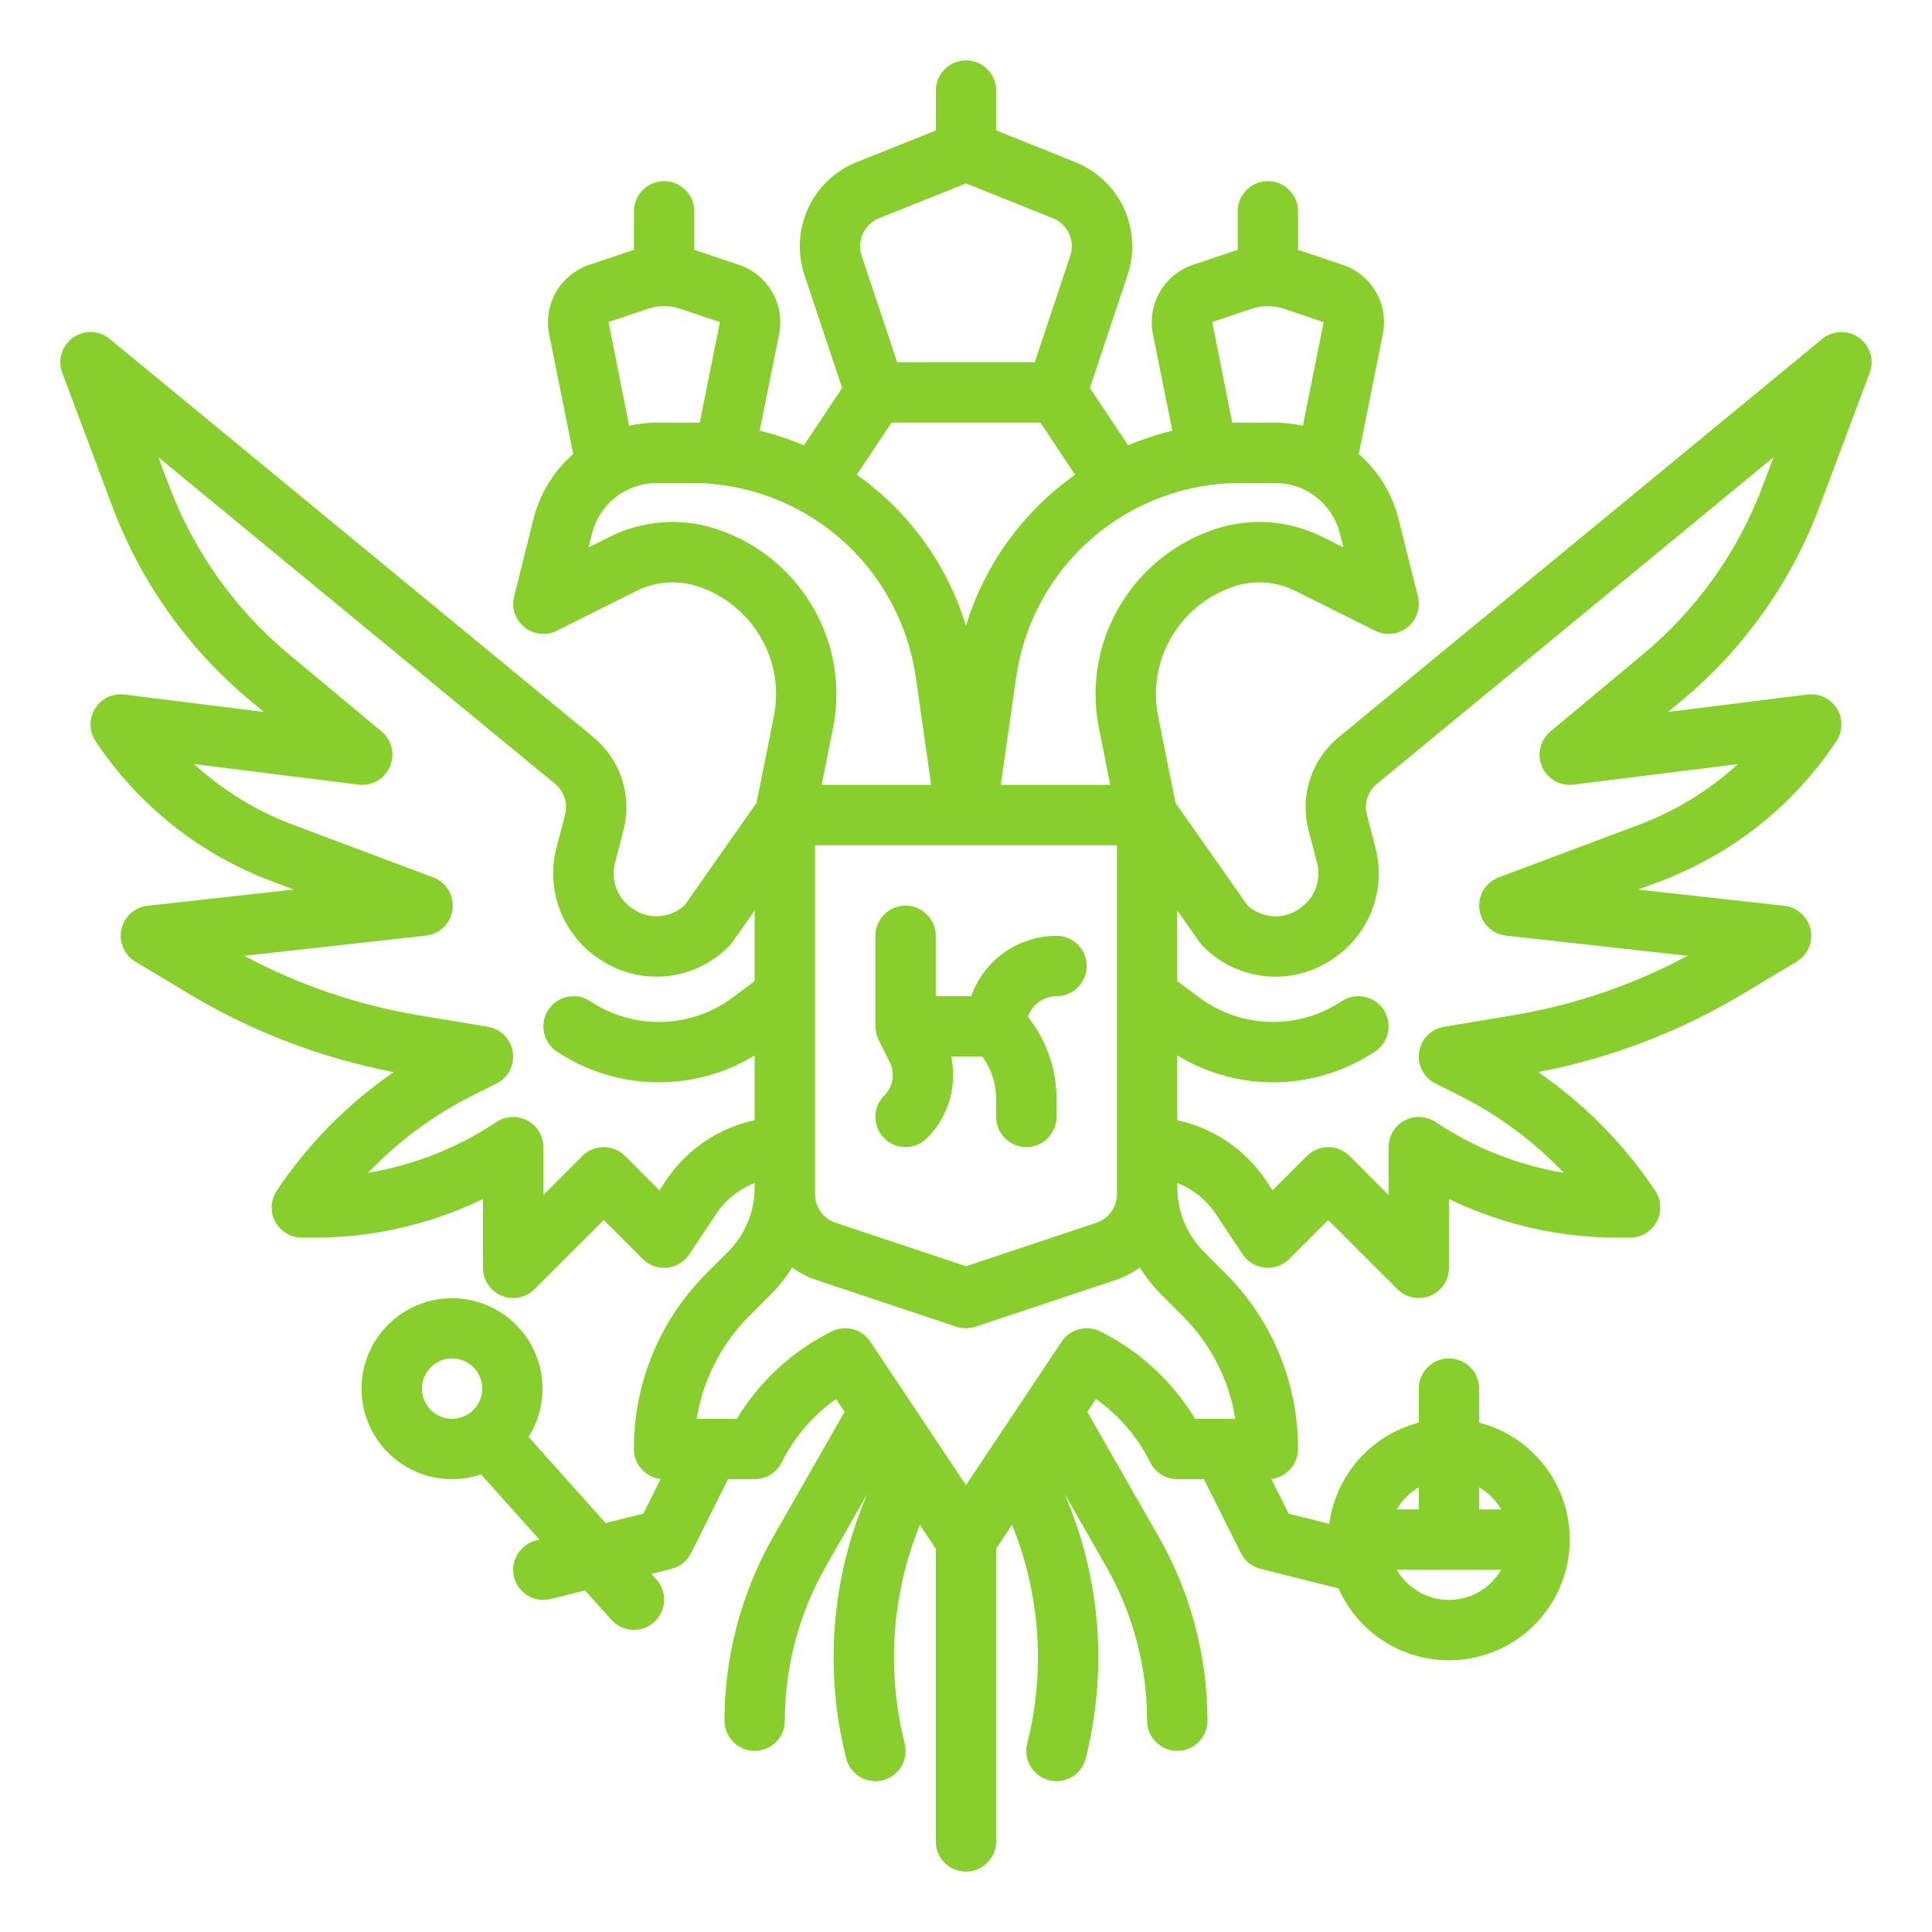 <?xml version="1.0" encoding="UTF-8"?> <svg xmlns="http://www.w3.org/2000/svg" width="48" height="48" viewBox="0 0 48 48" fill="none"> <path d="M45.203 12.593L46.452 9.262C46.51 9.108 46.515 8.938 46.467 8.781C46.419 8.623 46.319 8.485 46.185 8.389C46.051 8.293 45.889 8.244 45.724 8.25C45.559 8.255 45.4 8.315 45.273 8.42L33.254 18.319C32.926 18.59 32.681 18.949 32.549 19.354C32.416 19.759 32.401 20.193 32.505 20.605C32.573 20.87 32.648 21.162 32.721 21.441C32.776 21.651 32.763 21.873 32.685 22.076C32.608 22.279 32.468 22.453 32.287 22.573L32.258 22.593C32.066 22.721 31.836 22.781 31.606 22.762C31.376 22.743 31.159 22.647 30.99 22.49L29.204 19.948L28.775 17.803C28.701 17.44 28.7 17.066 28.772 16.702C28.844 16.339 28.987 15.993 29.194 15.685C29.542 15.164 30.054 14.773 30.649 14.574C30.9 14.489 31.166 14.456 31.43 14.474C31.694 14.493 31.953 14.564 32.189 14.684L34.164 15.671C34.292 15.735 34.436 15.761 34.579 15.746C34.721 15.73 34.857 15.675 34.968 15.585C35.08 15.495 35.164 15.375 35.21 15.239C35.256 15.103 35.262 14.957 35.227 14.818L34.746 12.893C34.589 12.267 34.245 11.704 33.758 11.28L34.357 8.299C34.428 7.94 34.366 7.567 34.182 7.251C33.998 6.934 33.705 6.695 33.358 6.579L32.353 6.241L32.344 6.238C32.313 6.228 32.281 6.221 32.25 6.212V5.25C32.25 5.051 32.171 4.86 32.03 4.72C31.89 4.579 31.699 4.5 31.5 4.5C31.301 4.5 31.11 4.579 30.97 4.72C30.829 4.86 30.75 5.051 30.75 5.25V6.212C30.719 6.221 30.687 6.228 30.656 6.238L30.647 6.241L29.644 6.578C29.296 6.694 29.003 6.933 28.818 7.25C28.634 7.567 28.572 7.94 28.643 8.3L29.126 10.701C28.75 10.792 28.383 10.913 28.028 11.063L27.078 9.638L28.015 6.828C28.196 6.284 28.162 5.691 27.921 5.17C27.68 4.65 27.249 4.241 26.716 4.028L24.751 3.241V2.25C24.751 2.051 24.672 1.86 24.531 1.72C24.39 1.579 24.2 1.5 24.001 1.5C23.802 1.5 23.611 1.579 23.471 1.72C23.33 1.86 23.251 2.051 23.251 2.25V3.242L21.284 4.028C20.751 4.242 20.321 4.65 20.079 5.171C19.838 5.691 19.804 6.284 19.985 6.828L20.922 9.639L19.972 11.064C19.617 10.913 19.25 10.792 18.875 10.701L19.357 8.299C19.428 7.94 19.366 7.567 19.182 7.25C18.998 6.934 18.705 6.695 18.358 6.579L17.353 6.241L17.343 6.238C17.312 6.228 17.281 6.221 17.25 6.212V5.25C17.25 5.051 17.171 4.86 17.03 4.72C16.89 4.579 16.699 4.5 16.5 4.5C16.301 4.5 16.11 4.579 15.97 4.72C15.829 4.86 15.75 5.051 15.75 5.25V6.212C15.718 6.221 15.687 6.228 15.656 6.238L15.647 6.241L14.643 6.578C14.296 6.694 14.002 6.933 13.818 7.25C13.634 7.567 13.572 7.94 13.643 8.3L14.242 11.28C13.755 11.704 13.411 12.267 13.254 12.893L12.773 14.818C12.738 14.957 12.744 15.103 12.79 15.239C12.836 15.375 12.919 15.495 13.031 15.585C13.143 15.674 13.279 15.73 13.421 15.745C13.564 15.761 13.708 15.735 13.836 15.67L15.811 14.683C16.047 14.564 16.305 14.493 16.57 14.474C16.834 14.455 17.1 14.489 17.351 14.574C17.946 14.773 18.458 15.164 18.806 15.685C19.013 15.993 19.156 16.338 19.228 16.702C19.3 17.065 19.299 17.44 19.225 17.803L18.796 19.948L17.01 22.489C16.841 22.647 16.624 22.743 16.394 22.761C16.164 22.78 15.934 22.721 15.742 22.592L15.713 22.573C15.531 22.453 15.392 22.279 15.315 22.076C15.237 21.873 15.224 21.651 15.279 21.44C15.352 21.161 15.427 20.869 15.495 20.605C15.599 20.192 15.584 19.758 15.451 19.354C15.319 18.949 15.074 18.59 14.746 18.318L2.726 8.421C2.599 8.316 2.44 8.256 2.275 8.25C2.11 8.244 1.948 8.293 1.813 8.389C1.679 8.485 1.58 8.623 1.532 8.781C1.483 8.938 1.489 9.108 1.547 9.262L2.795 12.593C3.498 14.464 4.674 16.12 6.209 17.401L6.554 17.688L3.092 17.255C2.949 17.237 2.805 17.261 2.675 17.323C2.545 17.385 2.436 17.483 2.361 17.605C2.285 17.727 2.247 17.868 2.249 18.012C2.251 18.156 2.295 18.296 2.375 18.415C3.435 20.012 4.972 21.232 6.768 21.901L7.299 22.1L3.666 22.504C3.51 22.521 3.364 22.587 3.247 22.692C3.13 22.797 3.05 22.936 3.016 23.089C2.983 23.243 2.998 23.402 3.06 23.547C3.123 23.691 3.229 23.811 3.363 23.892L4.678 24.682C6.252 25.628 7.98 26.289 9.783 26.636C8.635 27.424 7.648 28.425 6.875 29.584C6.8 29.697 6.756 29.828 6.75 29.963C6.743 30.099 6.773 30.234 6.837 30.354C6.902 30.474 6.997 30.574 7.114 30.643C7.23 30.713 7.363 30.75 7.499 30.75H7.795C9.251 30.751 10.688 30.423 11.999 29.79V31.5C11.999 31.648 12.043 31.793 12.126 31.917C12.208 32.04 12.325 32.136 12.462 32.193C12.599 32.249 12.75 32.264 12.896 32.235C13.041 32.206 13.175 32.135 13.28 32.03L14.999 30.311L15.969 31.28C16.047 31.359 16.142 31.419 16.247 31.456C16.351 31.494 16.463 31.507 16.573 31.496C16.683 31.485 16.79 31.45 16.885 31.393C16.98 31.336 17.062 31.258 17.123 31.166L17.791 30.164C18.024 29.814 18.358 29.545 18.749 29.392V29.505C18.748 30.102 18.512 30.674 18.091 31.097L17.559 31.63C16.983 32.202 16.527 32.883 16.216 33.634C15.906 34.384 15.747 35.188 15.749 36C15.749 36.184 15.817 36.361 15.94 36.499C16.062 36.636 16.231 36.724 16.413 36.745L15.983 37.606L15.046 37.84L13.133 35.7C13.392 35.289 13.51 34.805 13.471 34.32C13.432 33.836 13.236 33.377 12.914 33.013C12.592 32.649 12.161 32.399 11.685 32.301C11.209 32.203 10.714 32.261 10.274 32.468C9.834 32.675 9.473 33.019 9.245 33.448C9.017 33.877 8.934 34.369 9.009 34.849C9.084 35.329 9.313 35.772 9.661 36.111C10.009 36.451 10.457 36.668 10.939 36.731C11.037 36.744 11.135 36.751 11.233 36.751C11.477 36.75 11.72 36.709 11.951 36.63L13.402 38.252L13.317 38.273C13.222 38.297 13.132 38.339 13.053 38.398C12.973 38.456 12.907 38.53 12.856 38.614C12.754 38.785 12.723 38.989 12.771 39.182C12.82 39.375 12.943 39.541 13.113 39.643C13.284 39.746 13.488 39.776 13.681 39.728L14.534 39.515L15.192 40.245C15.258 40.318 15.338 40.377 15.427 40.42C15.516 40.462 15.612 40.487 15.711 40.492C15.809 40.497 15.908 40.483 16 40.45C16.093 40.417 16.179 40.366 16.252 40.3C16.325 40.234 16.384 40.154 16.427 40.065C16.469 39.976 16.494 39.88 16.499 39.782C16.504 39.683 16.489 39.585 16.456 39.492C16.424 39.399 16.373 39.314 16.307 39.241L16.182 39.103L16.681 38.978C16.786 38.952 16.884 38.903 16.969 38.835C17.053 38.768 17.122 38.682 17.17 38.586L18.088 36.75H18.749C18.889 36.75 19.025 36.711 19.143 36.638C19.262 36.565 19.358 36.46 19.42 36.335C19.733 35.706 20.197 35.164 20.77 34.758L20.983 35.078L19.214 38.174C18.419 39.568 18 41.145 17.999 42.75C17.999 42.949 18.078 43.14 18.219 43.28C18.36 43.421 18.55 43.5 18.749 43.5C18.948 43.5 19.139 43.421 19.28 43.28C19.42 43.14 19.499 42.949 19.499 42.75C19.5 41.406 19.851 40.086 20.517 38.919L21.541 37.126L21.451 37.35C20.642 39.362 20.491 41.579 21.022 43.682C21.045 43.778 21.087 43.868 21.146 43.948C21.204 44.027 21.278 44.094 21.363 44.145C21.447 44.197 21.541 44.23 21.639 44.245C21.736 44.26 21.836 44.255 21.932 44.231C22.028 44.207 22.118 44.164 22.197 44.105C22.277 44.047 22.343 43.972 22.394 43.888C22.445 43.803 22.478 43.709 22.492 43.611C22.506 43.513 22.501 43.414 22.477 43.318C22.024 41.521 22.152 39.627 22.844 37.907L22.853 37.883L23.249 38.477V45.75C23.249 45.949 23.328 46.14 23.469 46.28C23.609 46.421 23.8 46.5 23.999 46.5C24.198 46.5 24.389 46.421 24.529 46.28C24.67 46.14 24.749 45.949 24.749 45.75V38.477L25.145 37.883L25.154 37.907C25.846 39.626 25.974 41.521 25.521 43.318C25.497 43.413 25.492 43.513 25.506 43.611C25.52 43.709 25.553 43.803 25.604 43.887C25.655 43.972 25.721 44.046 25.801 44.105C25.88 44.164 25.97 44.206 26.066 44.23C26.162 44.255 26.262 44.259 26.359 44.245C26.457 44.23 26.551 44.196 26.635 44.145C26.72 44.094 26.794 44.027 26.852 43.947C26.911 43.868 26.953 43.777 26.976 43.681C27.506 41.579 27.356 39.362 26.547 37.35L26.457 37.125L27.481 38.918C28.148 40.085 28.499 41.406 28.499 42.75C28.499 42.949 28.578 43.14 28.719 43.28C28.86 43.421 29.05 43.5 29.249 43.5C29.448 43.5 29.639 43.421 29.78 43.28C29.92 43.14 29.999 42.949 29.999 42.75C29.998 41.145 29.58 39.568 28.784 38.174L27.015 35.078L27.228 34.758C27.802 35.164 28.266 35.706 28.578 36.335C28.641 36.46 28.736 36.565 28.855 36.638C28.973 36.711 29.11 36.75 29.249 36.75H29.911L30.828 38.585C30.877 38.682 30.945 38.767 31.03 38.835C31.114 38.903 31.212 38.951 31.317 38.977L33.257 39.464C33.462 39.929 33.783 40.334 34.188 40.641C34.593 40.947 35.069 41.147 35.572 41.219C36.075 41.292 36.588 41.235 37.063 41.055C37.538 40.875 37.96 40.578 38.288 40.19C38.617 39.802 38.842 39.338 38.942 38.839C39.041 38.341 39.013 37.826 38.859 37.342C38.706 36.857 38.431 36.42 38.062 36.071C37.693 35.721 37.241 35.472 36.749 35.345V34.5C36.749 34.301 36.67 34.11 36.53 33.97C36.389 33.829 36.198 33.75 35.999 33.75C35.8 33.75 35.61 33.829 35.469 33.97C35.328 34.11 35.249 34.301 35.249 34.5V35.345C34.671 35.495 34.15 35.815 33.754 36.263C33.358 36.711 33.104 37.267 33.026 37.859L32.016 37.606L31.585 36.745C31.768 36.724 31.936 36.636 32.059 36.499C32.181 36.362 32.249 36.184 32.249 36C32.252 35.188 32.093 34.384 31.782 33.634C31.472 32.883 31.015 32.202 30.44 31.63L29.907 31.097C29.487 30.674 29.251 30.102 29.25 29.505V29.392C29.64 29.545 29.975 29.814 30.207 30.164L30.875 31.166C30.937 31.258 31.018 31.336 31.113 31.393C31.209 31.45 31.315 31.485 31.426 31.496C31.536 31.507 31.648 31.494 31.752 31.456C31.857 31.419 31.951 31.359 32.03 31.28L32.999 30.311L34.719 32.03C34.824 32.135 34.958 32.206 35.103 32.235C35.248 32.264 35.399 32.249 35.536 32.193C35.673 32.136 35.79 32.04 35.873 31.916C35.955 31.793 35.999 31.648 35.999 31.5V29.79C37.31 30.423 38.748 30.751 40.203 30.75H40.499C40.635 30.75 40.768 30.713 40.885 30.643C41.001 30.574 41.096 30.474 41.16 30.354C41.224 30.234 41.255 30.099 41.248 29.964C41.242 29.828 41.199 29.697 41.123 29.584C40.35 28.425 39.363 27.425 38.215 26.636C40.018 26.29 41.746 25.628 43.32 24.682L44.635 23.893C44.77 23.812 44.876 23.691 44.938 23.547C45 23.403 45.016 23.243 44.982 23.09C44.949 22.937 44.868 22.798 44.751 22.693C44.635 22.588 44.488 22.522 44.332 22.505L40.699 22.101L41.231 21.902C43.026 21.232 44.563 20.012 45.623 18.416C45.703 18.296 45.747 18.156 45.749 18.013C45.752 17.869 45.713 17.727 45.638 17.605C45.562 17.483 45.453 17.385 45.323 17.323C45.194 17.261 45.049 17.237 44.906 17.255L41.444 17.688L41.789 17.401C43.324 16.121 44.5 14.464 45.203 12.593V12.593ZM11.134 35.243C10.946 35.218 10.774 35.123 10.653 34.976C10.533 34.828 10.472 34.641 10.485 34.452C10.497 34.262 10.581 34.084 10.72 33.953C10.858 33.823 11.041 33.751 11.231 33.75C11.386 33.75 11.537 33.797 11.664 33.887C11.79 33.976 11.886 34.102 11.938 34.249C11.99 34.395 11.995 34.553 11.953 34.702C11.911 34.851 11.824 34.984 11.703 35.081C11.688 35.091 11.674 35.102 11.66 35.113C11.507 35.221 11.32 35.267 11.134 35.243V35.243ZM35.999 39.75C35.736 39.75 35.478 39.68 35.25 39.548C35.023 39.417 34.834 39.228 34.702 39H37.296C37.165 39.228 36.976 39.417 36.748 39.548C36.52 39.68 36.262 39.75 35.999 39.75ZM37.296 37.5H36.749V36.953C36.976 37.085 37.165 37.273 37.296 37.5V37.5ZM35.249 36.953V37.5H34.702C34.834 37.273 35.022 37.084 35.249 36.953V36.953ZM20.249 21H27.749V29.669C27.749 29.826 27.7 29.98 27.608 30.108C27.516 30.235 27.386 30.331 27.236 30.38L23.999 31.459L20.762 30.38C20.613 30.331 20.483 30.235 20.391 30.108C20.299 29.98 20.249 29.826 20.249 29.669V21ZM32.86 13.342C32.447 13.134 31.997 13.01 31.536 12.977C31.075 12.944 30.612 13.003 30.174 13.151C29.264 13.456 28.48 14.055 27.946 14.853C27.63 15.324 27.41 15.854 27.3 16.41C27.19 16.967 27.191 17.54 27.304 18.097L27.584 19.5H24.864L25.246 16.828C25.437 15.488 26.105 14.262 27.128 13.375C28.151 12.488 29.459 12 30.812 12H31.68C32.05 12 32.41 12.123 32.702 12.351C32.993 12.579 33.2 12.897 33.29 13.256L33.376 13.599L32.86 13.342ZM30.118 8.001L31.118 7.665C31.366 7.587 31.632 7.587 31.88 7.665L32.886 8.004L32.369 10.577C32.143 10.526 31.912 10.5 31.68 10.5H30.812C30.747 10.5 30.681 10.501 30.615 10.502L30.118 8.001ZM21.841 5.421L23.999 4.557L26.157 5.421C26.335 5.492 26.479 5.628 26.559 5.802C26.64 5.975 26.651 6.173 26.59 6.354L25.709 9H22.29L21.408 6.355C21.348 6.173 21.359 5.975 21.439 5.802C21.52 5.628 21.663 5.492 21.841 5.421V5.421ZM22.15 10.499H25.848L26.711 11.795C25.416 12.71 24.461 14.03 23.999 15.548C23.537 14.03 22.582 12.71 21.287 11.795L22.15 10.499ZM16.118 7.665C16.366 7.587 16.632 7.587 16.88 7.665L17.886 8.004L17.384 10.502C17.319 10.501 17.252 10.5 17.186 10.5H16.318C16.087 10.5 15.856 10.526 15.63 10.577L15.118 8.001L16.118 7.665ZM17.824 13.151C17.386 13.003 16.923 12.944 16.462 12.977C16.001 13.01 15.551 13.134 15.138 13.342L14.622 13.6L14.708 13.257C14.798 12.898 15.005 12.579 15.297 12.351C15.589 12.124 15.948 12 16.318 12H17.186C18.54 12 19.848 12.488 20.87 13.375C21.893 14.262 22.561 15.488 22.753 16.828L23.134 19.5H20.414L20.695 18.097C20.807 17.541 20.809 16.968 20.699 16.411C20.588 15.854 20.369 15.325 20.053 14.854C19.519 14.055 18.735 13.456 17.824 13.151H17.824ZM16.543 29.332L16.382 29.573L15.529 28.719C15.389 28.579 15.198 28.5 14.999 28.5C14.8 28.5 14.609 28.579 14.469 28.719L13.499 29.689V28.5C13.499 28.364 13.462 28.231 13.393 28.115C13.323 27.998 13.223 27.903 13.103 27.839C12.983 27.775 12.848 27.744 12.713 27.751C12.577 27.757 12.446 27.801 12.333 27.876C11.372 28.518 10.285 28.948 9.145 29.138C9.897 28.351 10.779 27.699 11.753 27.211L12.334 26.921C12.476 26.85 12.591 26.736 12.664 26.596C12.737 26.455 12.764 26.295 12.74 26.138C12.717 25.982 12.644 25.837 12.533 25.724C12.422 25.611 12.278 25.536 12.122 25.51L10.423 25.227C8.901 24.975 7.43 24.475 6.069 23.747L10.582 23.245C10.75 23.227 10.906 23.152 11.026 23.034C11.146 22.916 11.223 22.76 11.243 22.593C11.264 22.426 11.228 22.256 11.141 22.112C11.054 21.968 10.92 21.857 10.763 21.798L7.294 20.497C6.38 20.156 5.541 19.642 4.821 18.983L8.906 19.494C9.067 19.514 9.23 19.481 9.371 19.401C9.512 19.321 9.623 19.197 9.687 19.048C9.752 18.899 9.766 18.734 9.729 18.576C9.691 18.418 9.604 18.277 9.479 18.173L7.17 16.249C5.835 15.135 4.811 13.694 4.2 12.066L3.935 11.36L13.791 19.476C13.9 19.566 13.981 19.685 14.025 19.819C14.069 19.953 14.074 20.097 14.04 20.234C13.973 20.495 13.899 20.784 13.826 21.06C13.693 21.573 13.723 22.114 13.911 22.609C14.1 23.104 14.439 23.528 14.88 23.821L14.909 23.84C15.4 24.168 15.991 24.313 16.578 24.251C17.165 24.188 17.711 23.921 18.122 23.497C18.15 23.469 18.175 23.439 18.197 23.407L18.749 22.621V24.375L18.212 24.777C17.704 25.158 17.09 25.372 16.454 25.39C15.819 25.407 15.194 25.228 14.665 24.876C14.583 24.821 14.491 24.783 14.395 24.764C14.298 24.745 14.198 24.745 14.102 24.765C14.005 24.784 13.914 24.822 13.832 24.877C13.75 24.932 13.68 25.002 13.625 25.084C13.57 25.166 13.532 25.258 13.513 25.354C13.494 25.451 13.494 25.55 13.514 25.647C13.533 25.744 13.571 25.835 13.626 25.917C13.681 25.999 13.751 26.069 13.833 26.124C14.558 26.606 15.406 26.872 16.277 26.889C17.147 26.907 18.005 26.676 18.749 26.223V27.831C17.846 28.025 17.055 28.563 16.543 29.332L16.543 29.332ZM29.379 32.69C30.076 33.383 30.535 34.279 30.69 35.25H29.692C29.128 34.317 28.311 33.564 27.335 33.079C27.171 32.997 26.983 32.978 26.807 33.025C26.63 33.072 26.477 33.182 26.375 33.334L23.999 36.898L21.623 33.334C21.522 33.181 21.368 33.072 21.192 33.025C21.015 32.978 20.827 32.997 20.664 33.079C19.688 33.564 18.87 34.317 18.307 35.25H17.308C17.464 34.28 17.923 33.384 18.62 32.691L19.152 32.158C19.353 31.957 19.53 31.733 19.679 31.491C19.865 31.625 20.07 31.731 20.288 31.804L23.762 32.962C23.916 33.013 24.082 33.013 24.236 32.962L27.711 31.804C27.928 31.731 28.134 31.626 28.319 31.491C28.469 31.733 28.646 31.957 28.846 32.158L29.379 32.69ZM40.828 16.249L38.519 18.173C38.395 18.277 38.307 18.418 38.27 18.576C38.232 18.734 38.247 18.899 38.311 19.048C38.376 19.197 38.487 19.321 38.628 19.401C38.768 19.481 38.931 19.514 39.092 19.494L43.178 18.983C42.458 19.642 41.618 20.156 40.704 20.497L37.236 21.797C37.078 21.857 36.945 21.967 36.857 22.111C36.77 22.256 36.734 22.425 36.755 22.592C36.776 22.76 36.852 22.915 36.972 23.034C37.093 23.152 37.249 23.226 37.416 23.245L41.929 23.746C40.568 24.474 39.097 24.974 37.575 25.227L35.876 25.51C35.72 25.536 35.576 25.611 35.465 25.724C35.354 25.836 35.281 25.982 35.258 26.138C35.234 26.295 35.261 26.455 35.334 26.595C35.407 26.736 35.522 26.85 35.664 26.92L36.245 27.211C37.219 27.698 38.101 28.35 38.852 29.138C37.712 28.948 36.626 28.517 35.665 27.875C35.552 27.8 35.421 27.757 35.285 27.751C35.15 27.744 35.015 27.775 34.895 27.839C34.775 27.903 34.675 27.998 34.606 28.115C34.536 28.231 34.499 28.364 34.499 28.5V29.689L33.53 28.72C33.46 28.65 33.377 28.595 33.286 28.557C33.195 28.519 33.098 28.5 32.999 28.5C32.901 28.5 32.803 28.519 32.712 28.557C32.621 28.595 32.538 28.65 32.469 28.72L31.616 29.573L31.455 29.332C30.944 28.564 30.152 28.025 29.249 27.831V26.222C29.993 26.675 30.851 26.906 31.722 26.889C32.592 26.871 33.44 26.606 34.165 26.123C34.331 26.013 34.446 25.841 34.485 25.646C34.524 25.451 34.484 25.249 34.373 25.083C34.263 24.918 34.091 24.803 33.896 24.764C33.701 24.725 33.499 24.765 33.333 24.875C32.804 25.227 32.179 25.407 31.544 25.389C30.909 25.371 30.295 25.157 29.786 24.777L29.249 24.375V22.622L29.801 23.407C29.823 23.439 29.849 23.47 29.876 23.498C30.287 23.922 30.834 24.188 31.421 24.251C32.008 24.314 32.599 24.168 33.09 23.841L33.119 23.821C33.56 23.528 33.898 23.104 34.087 22.609C34.276 22.114 34.306 21.573 34.172 21.061C34.1 20.784 34.025 20.495 33.959 20.234C33.924 20.097 33.929 19.953 33.973 19.819C34.017 19.685 34.099 19.566 34.208 19.476L44.063 11.36L43.798 12.066C43.187 13.694 42.164 15.135 40.828 16.249V16.249Z" fill="#88CF2D"></path> <path d="M21.969 28.28C22.038 28.35 22.121 28.405 22.212 28.443C22.303 28.48 22.401 28.5 22.499 28.5C22.598 28.5 22.695 28.48 22.786 28.443C22.877 28.405 22.96 28.35 23.029 28.28C23.291 28.019 23.483 27.696 23.589 27.342C23.694 26.987 23.709 26.612 23.633 26.25H24.406C24.63 26.558 24.75 26.93 24.749 27.311V27.75C24.749 27.949 24.828 28.14 24.969 28.28C25.109 28.421 25.3 28.5 25.499 28.5C25.698 28.5 25.889 28.421 26.029 28.28C26.17 28.14 26.249 27.949 26.249 27.75V27.311C26.251 26.567 26 25.845 25.538 25.262C25.588 25.113 25.684 24.983 25.811 24.892C25.939 24.8 26.092 24.75 26.249 24.75C26.448 24.75 26.639 24.671 26.779 24.53C26.92 24.39 26.999 24.199 26.999 24C26.999 23.801 26.92 23.61 26.779 23.47C26.639 23.329 26.448 23.25 26.249 23.25C25.784 23.251 25.33 23.395 24.951 23.664C24.571 23.932 24.284 24.312 24.128 24.75H23.249V23.25C23.249 23.051 23.17 22.86 23.029 22.72C22.889 22.579 22.698 22.5 22.499 22.5C22.3 22.5 22.109 22.579 21.969 22.72C21.828 22.86 21.749 23.051 21.749 23.25V25.5C21.749 25.615 21.776 25.729 21.827 25.832C21.827 25.833 21.827 25.834 21.828 25.835L22.104 26.387C22.172 26.522 22.195 26.675 22.171 26.825C22.147 26.975 22.076 27.113 21.969 27.22C21.828 27.36 21.749 27.551 21.749 27.75C21.749 27.949 21.828 28.139 21.969 28.28V28.28Z" fill="#88CF2D"></path> </svg> 